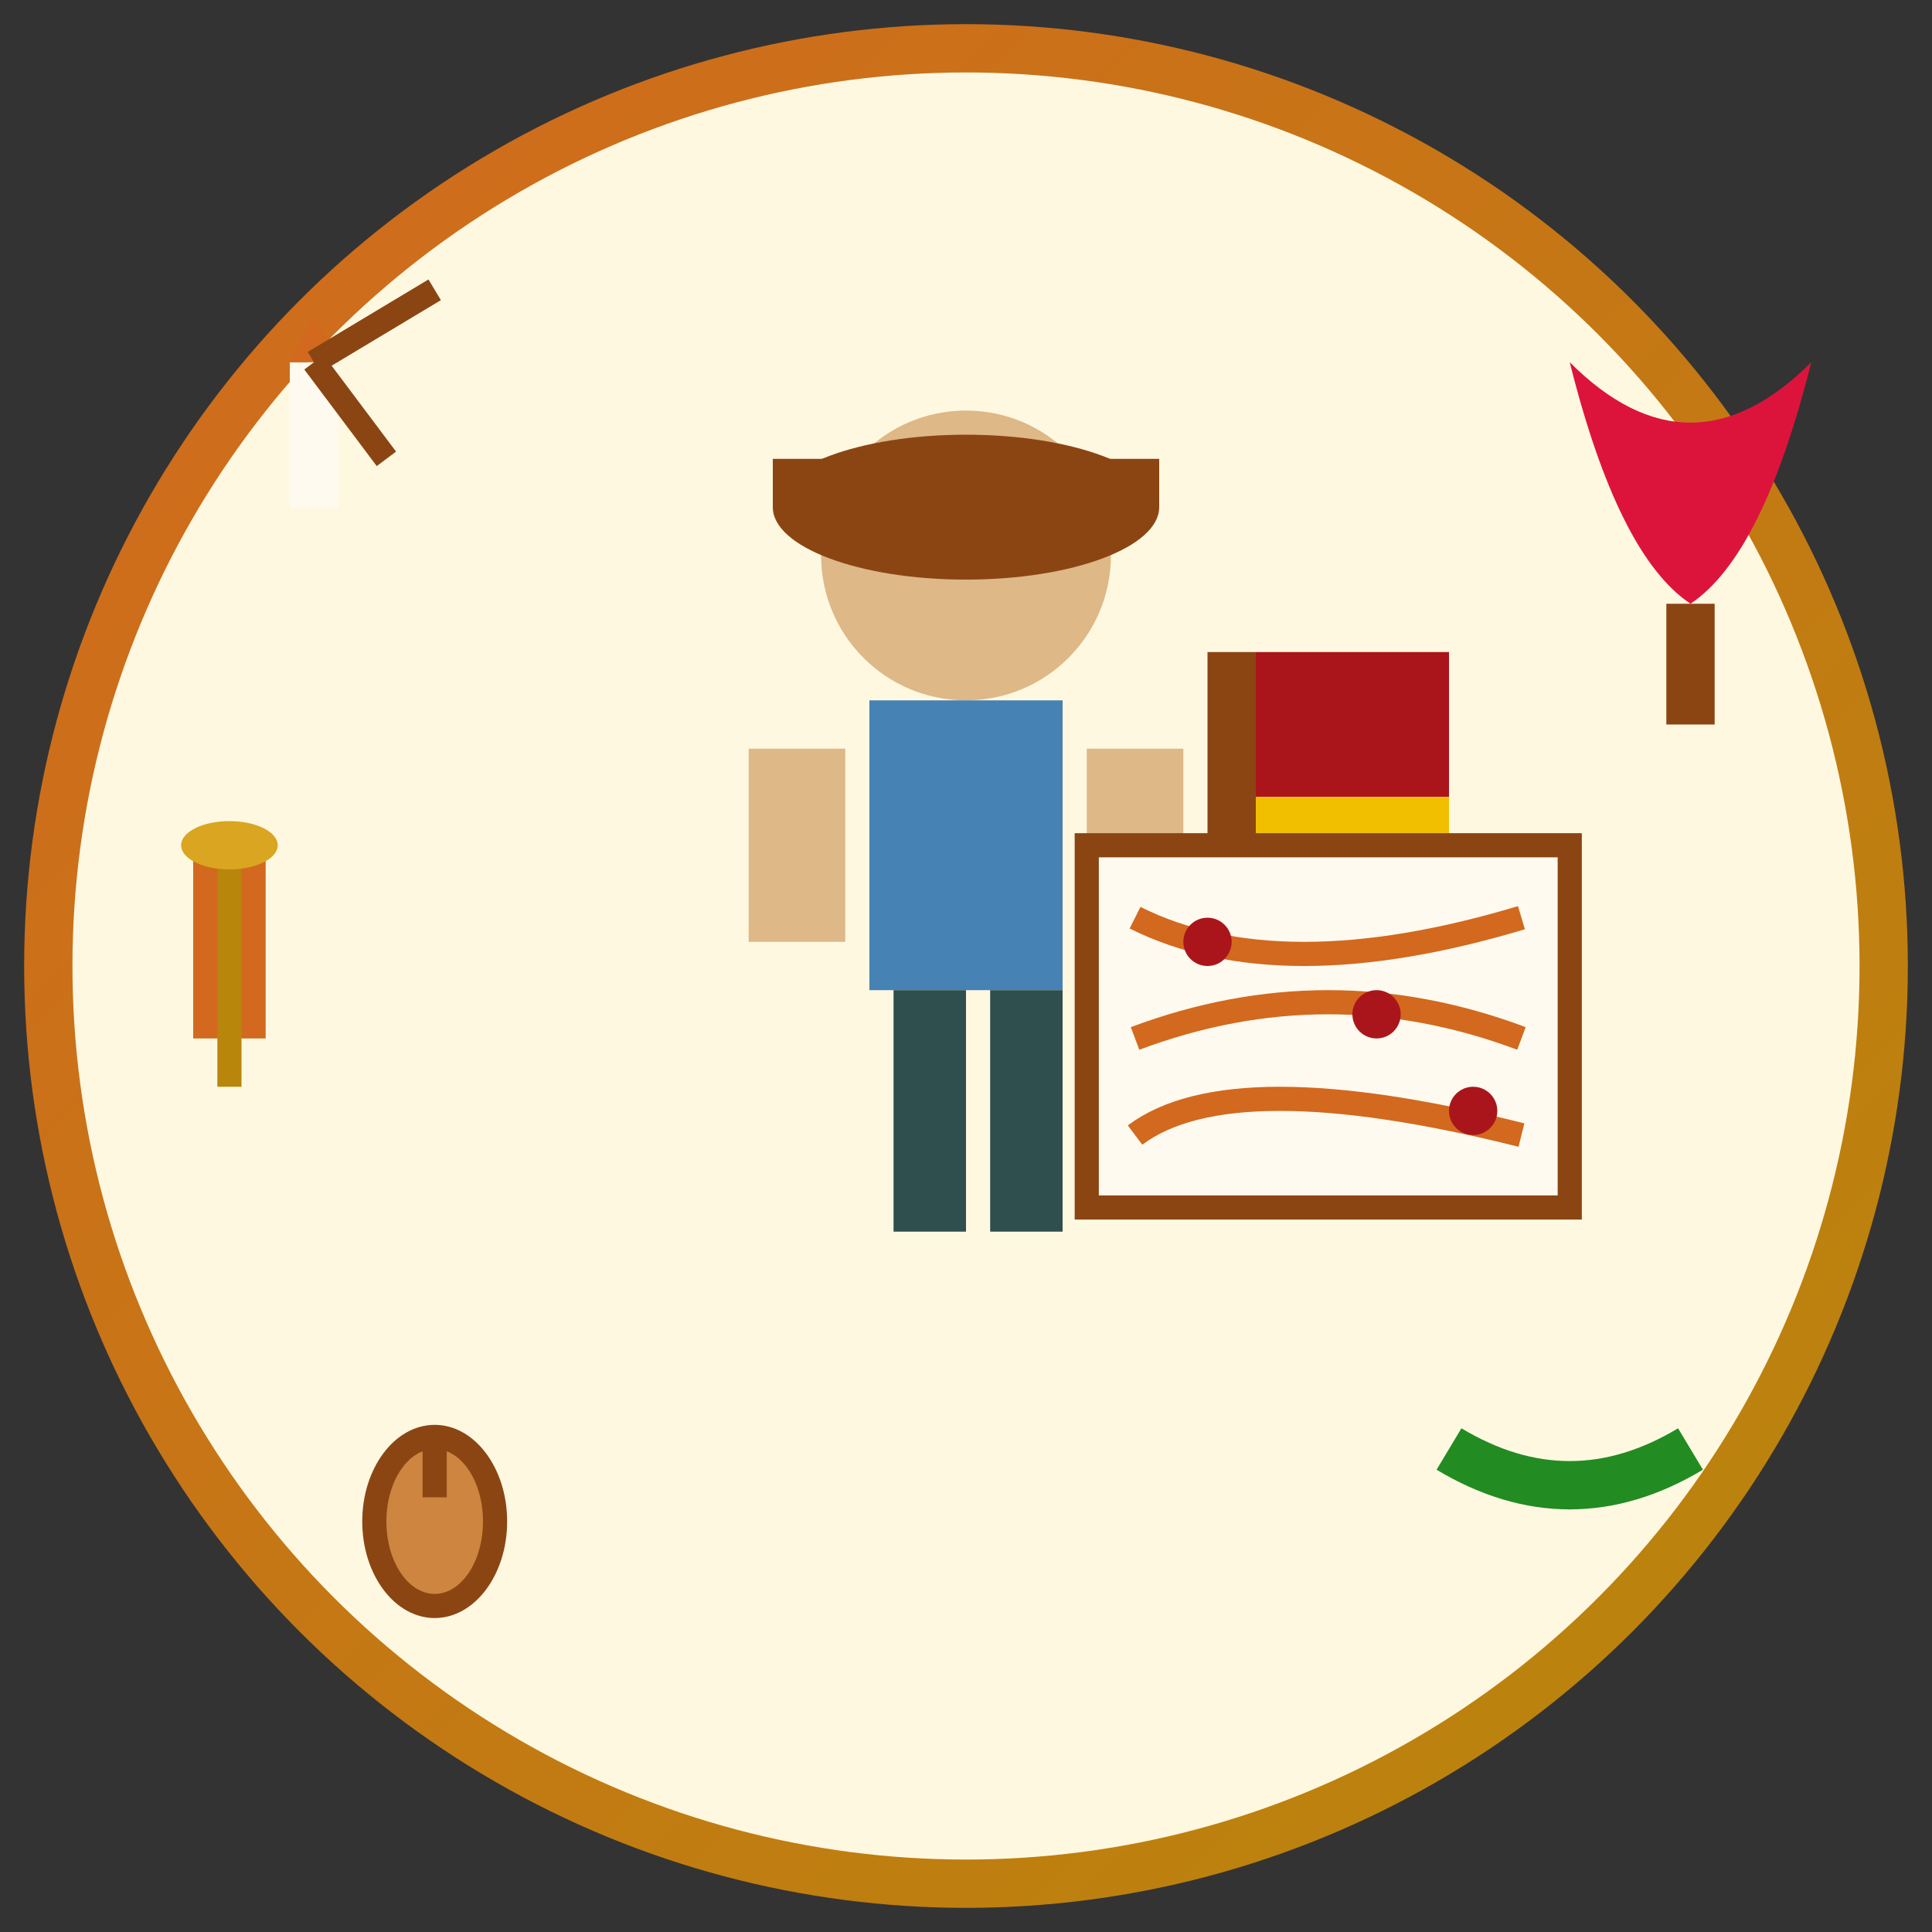 <svg width="80" height="80" viewBox="0 0 80 80" fill="none" xmlns="http://www.w3.org/2000/svg">
  <rect x="0" y="0" width="80" height="80" fill="#333333" stroke="none"/>
  <!-- Services Icon - Tourist guide with map and Spanish landmarks -->
  
  <defs>
    <linearGradient id="serviceGradient" x1="0%" y1="0%" x2="100%" y2="100%">
      <stop offset="0%" style="stop-color:#D2691E;stop-opacity:1" />
      <stop offset="100%" style="stop-color:#B8860B;stop-opacity:1" />
    </linearGradient>
  </defs>
  
  <!-- Background circle -->
  <circle cx="40" cy="40" r="38" fill="#FFF8E1" stroke="url(#serviceGradient)" stroke-width="2"/>
  
  <!-- Tourist guide figure -->
  <g transform="translate(25, 15)">
    <!-- Head -->
    <circle cx="15" cy="8" r="6" fill="#DEB887"/>
    <!-- Hat -->
    <ellipse cx="15" cy="6" rx="8" ry="3" fill="#8B4513"/>
    <rect x="7" y="4" width="16" height="2" fill="#8B4513"/>
    <!-- Body -->
    <rect x="11" y="14" width="8" height="12" fill="#4682B4"/>
    <!-- Arms -->
    <rect x="6" y="16" width="4" height="8" fill="#DEB887"/>
    <rect x="20" y="16" width="4" height="8" fill="#DEB887"/>
    <!-- Legs -->
    <rect x="12" y="26" width="3" height="10" fill="#2F4F4F"/>
    <rect x="16" y="26" width="3" height="10" fill="#2F4F4F"/>
    <!-- Guide flag -->
    <rect x="25" y="12" width="2" height="15" fill="#8B4513"/>
    <rect x="27" y="12" width="8" height="6" fill="#AA151B"/>
    <rect x="27" y="18" width="8" height="6" fill="#F1BF00"/>
  </g>
  
  <!-- Map/compass -->
  <g transform="translate(45, 35)">
    <rect x="0" y="0" width="20" height="15" fill="#FFFAF0" stroke="#8B4513" stroke-width="1"/>
    <!-- Map routes -->
    <path d="M2,3 Q8,6 18,3" stroke="#D2691E" stroke-width="1" fill="none"/>
    <path d="M2,8 Q10,5 18,8" stroke="#D2691E" stroke-width="1" fill="none"/>
    <path d="M2,12 Q6,9 18,12" stroke="#D2691E" stroke-width="1" fill="none"/>
    <!-- Map landmarks -->
    <circle cx="5" cy="4" r="1" fill="#AA151B"/>
    <circle cx="12" cy="7" r="1" fill="#AA151B"/>
    <circle cx="16" cy="11" r="1" fill="#AA151B"/>
  </g>
  
  <!-- Spanish landmarks around the border -->
  <!-- Sagrada Familia -->
  <g transform="translate(8, 35)">
    <rect x="0" y="0" width="3" height="8" fill="#D2691E"/>
    <rect x="1" y="0" width="1" height="10" fill="#B8860B"/>
    <ellipse cx="1.5" cy="0" rx="2" ry="1" fill="#DAA520"/>
  </g>
  
  <!-- Flamenco fan -->
  <g transform="translate(65, 15)">
    <path d="M0,0 Q5,5 10,0 Q8,8 5,10 Q2,8 0,0" fill="#DC143C"/>
    <line x1="5" y1="10" x2="5" y2="15" stroke="#8B4513" stroke-width="2"/>
  </g>
  
  <!-- Windmill -->
  <g transform="translate(10, 10)">
    <rect x="2" y="5" width="2" height="6" fill="#FFFAF0"/>
    <polygon points="2,5 3,3 4,5" fill="#D2691E"/>
    <line x1="3" y1="5" x2="8" y2="2" stroke="#8B4513" stroke-width="1"/>
    <line x1="3" y1="5" x2="6" y2="9" stroke="#8B4513" stroke-width="1"/>
  </g>
  
  <!-- Olive branch -->
  <g transform="translate(60, 60)">
    <path d="M0,0 Q5,3 10,0" stroke="#228B22" stroke-width="2" fill="none"/>
    <ellipse cx="2" cy="1" rx="1" ry="0.5" fill="#228B22"/>
    <ellipse cx="5" cy="2" rx="1" ry="0.5" fill="#228B22"/>
    <ellipse cx="8" cy="1" rx="1" ry="0.5" fill="#228B22"/>
  </g>
  
  <!-- Spanish guitar -->
  <g transform="translate(15, 60)">
    <ellipse cx="3" cy="3" rx="3" ry="4" fill="#8B4513"/>
    <ellipse cx="3" cy="3" rx="2" ry="3" fill="#CD853F"/>
    <rect x="2.5" y="0" width="1" height="2" fill="#8B4513"/>
  </g>
</svg>
